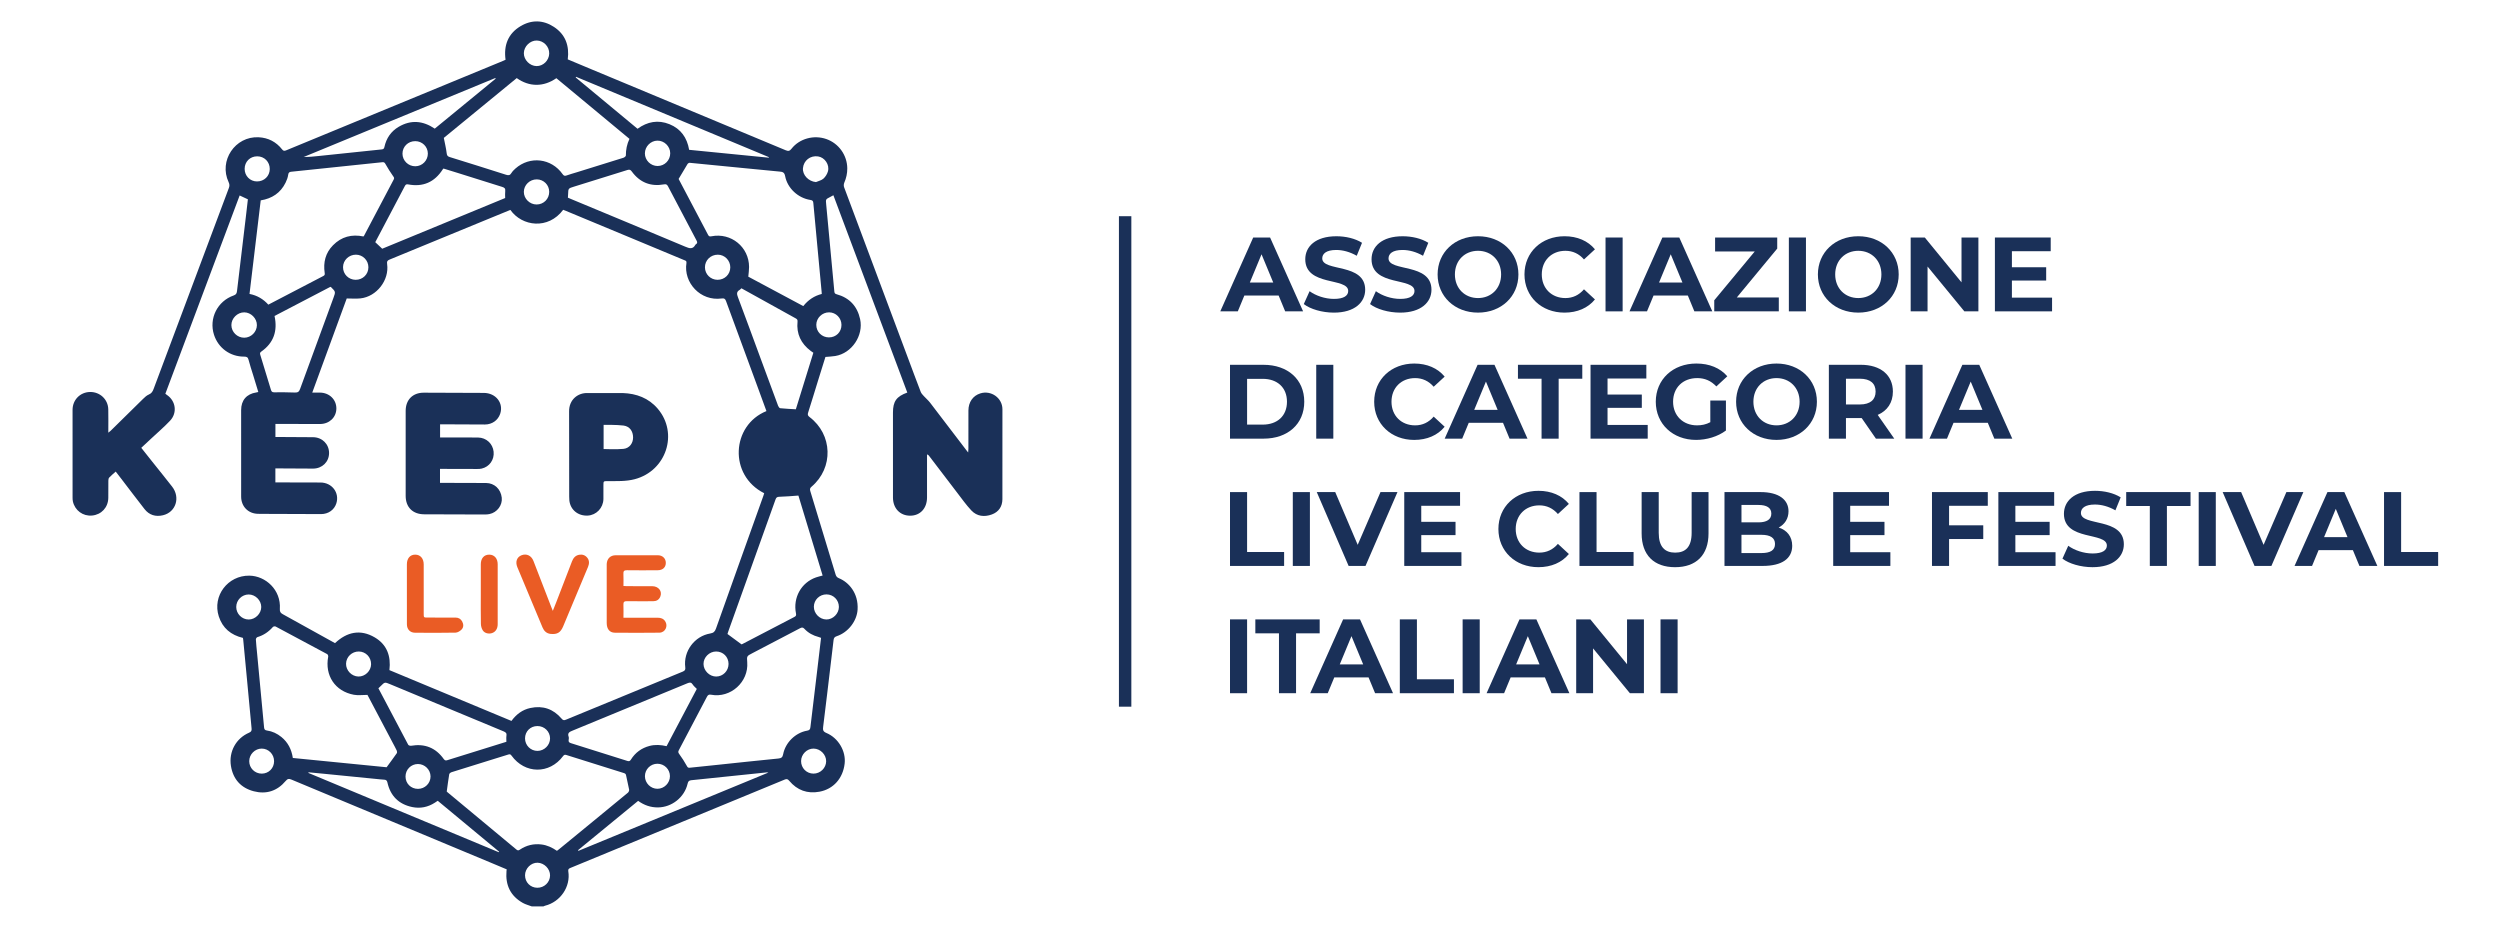 <?xml version="1.0" encoding="utf-8"?>
<!-- Generator: Adobe Illustrator 16.0.0, SVG Export Plug-In . SVG Version: 6.00 Build 0)  -->
<!DOCTYPE svg PUBLIC "-//W3C//DTD SVG 1.1//EN" "http://www.w3.org/Graphics/SVG/1.1/DTD/svg11.dtd">
<svg version="1.1" id="Livello_1" xmlns="http://www.w3.org/2000/svg" xmlns:xlink="http://www.w3.org/1999/xlink" x="0px" y="0px"
	 width="294px" height="110px" viewBox="-38.5 -5.833 294 110" enable-background="new -38.5 -5.833 294 110" xml:space="preserve">
<g>
	<path fill="#1A3058" d="M111.867,28.921h-4.031l-0.77,1.861h-2.06l3.871-8.684h1.984l3.883,8.684h-2.108L111.867,28.921z
		 M111.234,27.396l-1.377-3.325l-1.377,3.325H111.234z"/>
	<path fill="#1A3058" d="M114.825,29.926l0.683-1.514c0.731,0.534,1.823,0.906,2.865,0.906c1.19,0,1.675-0.397,1.675-0.93
		c0-1.625-5.049-0.509-5.049-3.734c0-1.476,1.19-2.704,3.659-2.704c1.092,0,2.208,0.26,3.015,0.769l-0.62,1.526
		c-0.807-0.459-1.638-0.682-2.407-0.682c-1.19,0-1.649,0.446-1.649,0.992c0,1.6,5.049,0.496,5.049,3.685
		c0,1.451-1.203,2.692-3.685,2.692C116.983,30.931,115.595,30.521,114.825,29.926z"/>
	<path fill="#1A3058" d="M122.62,29.926l0.682-1.514c0.732,0.534,1.824,0.906,2.866,0.906c1.19,0,1.675-0.397,1.675-0.93
		c0-1.625-5.049-0.509-5.049-3.734c0-1.476,1.19-2.704,3.659-2.704c1.092,0,2.208,0.26,3.015,0.769l-0.62,1.526
		c-0.807-0.459-1.638-0.682-2.407-0.682c-1.19,0-1.649,0.446-1.649,0.992c0,1.6,5.049,0.496,5.049,3.685
		c0,1.451-1.203,2.692-3.685,2.692C124.778,30.931,123.389,30.521,122.62,29.926z"/>
	<path fill="#1A3058" d="M130.563,26.44c0-2.581,2.01-4.491,4.752-4.491c2.729,0,4.751,1.898,4.751,4.491s-2.022,4.491-4.751,4.491
		C132.572,30.931,130.563,29.021,130.563,26.44z M138.031,26.44c0-1.65-1.166-2.779-2.717-2.779s-2.717,1.129-2.717,2.779
		s1.166,2.779,2.717,2.779S138.031,28.09,138.031,26.44z"/>
	<path fill="#1A3058" d="M140.778,26.44c0-2.618,2.01-4.491,4.715-4.491c1.501,0,2.754,0.546,3.572,1.538l-1.29,1.191
		c-0.583-0.67-1.315-1.017-2.184-1.017c-1.625,0-2.778,1.141-2.778,2.779c0,1.637,1.153,2.779,2.778,2.779
		c0.868,0,1.601-0.348,2.184-1.03l1.29,1.191c-0.818,1.005-2.071,1.551-3.585,1.551C142.788,30.931,140.778,29.058,140.778,26.44z"
		/>
	<path fill="#1A3058" d="M150.311,22.099h2.01v8.684h-2.01V22.099z"/>
	<path fill="#1A3058" d="M159.989,28.921h-4.032l-0.77,1.861h-2.059l3.87-8.684h1.985l3.883,8.684h-2.109L159.989,28.921z
		 M159.356,27.396l-1.377-3.325l-1.377,3.325H159.356z"/>
	<path fill="#1A3058" d="M170.688,29.145v1.638h-7.592v-1.303l4.764-5.744h-4.665v-1.637h7.307v1.302l-4.751,5.744H170.688z"/>
	<path fill="#1A3058" d="M171.87,22.099h2.01v8.684h-2.01V22.099z"/>
	<path fill="#1A3058" d="M175.284,26.44c0-2.581,2.01-4.491,4.752-4.491c2.729,0,4.751,1.898,4.751,4.491s-2.022,4.491-4.751,4.491
		C177.294,30.931,175.284,29.021,175.284,26.44z M182.753,26.44c0-1.65-1.166-2.779-2.717-2.779s-2.717,1.129-2.717,2.779
		s1.166,2.779,2.717,2.779S182.753,28.09,182.753,26.44z"/>
	<path fill="#1A3058" d="M194.159,22.099v8.684h-1.65l-4.329-5.272v5.272h-1.985v-8.684h1.663l4.316,5.272v-5.272H194.159z"/>
	<path fill="#1A3058" d="M202.823,29.169v1.613H196.1v-8.684h6.563v1.612h-4.564v1.886h4.031v1.563h-4.031v2.01H202.823z"/>
</g>
<g>
	<path fill="#1A3058" d="M106.148,37.068h3.945c2.841,0,4.788,1.712,4.788,4.342s-1.947,4.342-4.788,4.342h-3.945V37.068z
		 M109.994,44.102c1.725,0,2.854-1.03,2.854-2.692c0-1.663-1.129-2.692-2.854-2.692h-1.836v5.384H109.994z"/>
	<path fill="#1A3058" d="M116.289,37.068h2.01v8.684h-2.01V37.068z"/>
	<path fill="#1A3058" d="M123.104,41.41c0-2.618,2.01-4.491,4.715-4.491c1.501,0,2.754,0.546,3.572,1.538l-1.29,1.191
		c-0.583-0.67-1.315-1.017-2.184-1.017c-1.625,0-2.778,1.141-2.778,2.779c0,1.637,1.153,2.779,2.778,2.779
		c0.868,0,1.601-0.348,2.184-1.03l1.29,1.191c-0.818,1.005-2.071,1.551-3.585,1.551C125.113,45.9,123.104,44.027,123.104,41.41z"/>
	<path fill="#1A3058" d="M138.255,43.891h-4.031l-0.77,1.861h-2.059l3.87-8.684h1.985l3.883,8.684h-2.109L138.255,43.891z
		 M137.623,42.365l-1.377-3.325l-1.377,3.325H137.623z"/>
	<path fill="#1A3058" d="M142.788,38.705h-2.778v-1.637h7.567v1.637h-2.779v7.046h-2.01V38.705z"/>
	<path fill="#1A3058" d="M155.271,44.139v1.613h-6.724v-8.684h6.563v1.612h-4.564v1.886h4.031v1.563h-4.031v2.01H155.271z"/>
	<path fill="#1A3058" d="M162.633,41.273h1.836v3.523c-0.955,0.719-2.271,1.104-3.511,1.104c-2.729,0-4.739-1.873-4.739-4.491
		s2.01-4.491,4.776-4.491c1.526,0,2.791,0.521,3.635,1.501l-1.29,1.191c-0.633-0.67-1.364-0.98-2.245-0.98
		c-1.688,0-2.841,1.129-2.841,2.779c0,1.625,1.153,2.779,2.815,2.779c0.546,0,1.055-0.099,1.563-0.372V41.273z"/>
	<path fill="#1A3058" d="M165.665,41.41c0-2.581,2.01-4.491,4.752-4.491c2.729,0,4.751,1.898,4.751,4.491s-2.022,4.491-4.751,4.491
		C167.675,45.9,165.665,43.99,165.665,41.41z M173.134,41.41c0-1.65-1.166-2.779-2.717-2.779S167.7,39.76,167.7,41.41
		s1.166,2.779,2.717,2.779S173.134,43.06,173.134,41.41z"/>
	<path fill="#1A3058" d="M182.108,45.751l-1.675-2.419h-0.1h-1.749v2.419h-2.01v-8.684h3.759c2.32,0,3.771,1.203,3.771,3.151
		c0,1.302-0.657,2.258-1.786,2.742l1.947,2.791H182.108z M180.223,38.705h-1.638v3.027h1.638c1.229,0,1.849-0.57,1.849-1.513
		C182.071,39.264,181.451,38.705,180.223,38.705z"/>
	<path fill="#1A3058" d="M185.586,37.068h2.01v8.684h-2.01V37.068z"/>
	<path fill="#1A3058" d="M195.265,43.891h-4.031l-0.77,1.861h-2.059l3.87-8.684h1.985l3.883,8.684h-2.109L195.265,43.891z
		 M194.633,42.365l-1.377-3.325l-1.377,3.325H194.633z"/>
</g>
<g>
	<path fill="#1A3058" d="M106.148,52.037h2.01v7.046h4.354v1.638h-6.364V52.037z"/>
	<path fill="#1A3058" d="M113.534,52.037h2.01v8.684h-2.01V52.037z"/>
	<path fill="#1A3058" d="M125.842,52.037l-3.759,8.684h-1.984l-3.747-8.684h2.171l2.643,6.202l2.68-6.202H125.842z"/>
	<path fill="#1A3058" d="M133.364,59.108v1.612h-6.724v-8.684h6.563v1.612h-4.564v1.886h4.031v1.563h-4.031v2.01H133.364z"/>
	<path fill="#1A3058" d="M137.712,56.378c0-2.617,2.01-4.491,4.715-4.491c1.501,0,2.754,0.546,3.572,1.539l-1.29,1.19
		c-0.583-0.67-1.315-1.018-2.184-1.018c-1.625,0-2.778,1.142-2.778,2.779s1.153,2.778,2.778,2.778c0.868,0,1.601-0.347,2.184-1.029
		l1.29,1.191c-0.818,1.004-2.071,1.55-3.585,1.55C139.722,60.869,137.712,58.996,137.712,56.378z"/>
	<path fill="#1A3058" d="M147.244,52.037h2.01v7.046h4.354v1.638h-6.364V52.037z"/>
	<path fill="#1A3058" d="M154.556,56.899v-4.862h2.01v4.788c0,1.65,0.72,2.332,1.936,2.332c1.228,0,1.935-0.682,1.935-2.332v-4.788
		h1.985v4.862c0,2.556-1.464,3.97-3.933,3.97S154.556,59.455,154.556,56.899z"/>
	<path fill="#1A3058" d="M172.264,58.351c0,1.501-1.191,2.369-3.474,2.369h-4.491v-8.684h4.243c2.171,0,3.287,0.905,3.287,2.258
		c0,0.868-0.446,1.538-1.153,1.91C171.644,56.515,172.264,57.259,172.264,58.351z M166.297,53.55v2.047h1.997
		c0.979,0,1.514-0.348,1.514-1.03c0-0.682-0.534-1.017-1.514-1.017H166.297z M170.241,58.14c0-0.732-0.558-1.079-1.601-1.079h-2.344
		v2.146h2.344C169.684,59.207,170.241,58.884,170.241,58.14z"/>
	<path fill="#1A3058" d="M183.808,59.108v1.612h-6.724v-8.684h6.563v1.612h-4.564v1.886h4.031v1.563h-4.031v2.01H183.808z"/>
	<path fill="#1A3058" d="M190.711,53.649v2.295h4.02v1.613h-4.02v3.163h-2.01v-8.684h6.563v1.612H190.711z"/>
	<path fill="#1A3058" d="M203.232,59.108v1.612h-6.724v-8.684h6.563v1.612h-4.564v1.886h4.031v1.563h-4.031v2.01H203.232z"/>
	<path fill="#1A3058" d="M204.044,59.864l0.682-1.513c0.732,0.533,1.824,0.905,2.866,0.905c1.19,0,1.675-0.396,1.675-0.931
		c0-1.625-5.049-0.509-5.049-3.733c0-1.477,1.19-2.705,3.659-2.705c1.092,0,2.208,0.261,3.015,0.77l-0.62,1.525
		c-0.807-0.459-1.638-0.682-2.407-0.682c-1.19,0-1.649,0.446-1.649,0.992c0,1.601,5.049,0.496,5.049,3.685
		c0,1.451-1.203,2.691-3.685,2.691C206.202,60.869,204.813,60.459,204.044,59.864z"/>
	<path fill="#1A3058" d="M214.319,53.674h-2.778v-1.638h7.567v1.638h-2.779v7.046h-2.01V53.674z"/>
	<path fill="#1A3058" d="M220.067,52.037h2.01v8.684h-2.01V52.037z"/>
	<path fill="#1A3058" d="M232.376,52.037l-3.759,8.684h-1.985l-3.746-8.684h2.171l2.642,6.202l2.68-6.202H232.376z"/>
	<path fill="#1A3058" d="M238.198,58.86h-4.031l-0.77,1.86h-2.059l3.87-8.684h1.985l3.883,8.684h-2.109L238.198,58.86z
		 M237.566,57.333l-1.377-3.324l-1.377,3.324H237.566z"/>
	<path fill="#1A3058" d="M241.862,52.037h2.01v7.046h4.354v1.638h-6.364V52.037z"/>
</g>
<g>
	<path fill="#1A3058" d="M106.148,67.005h2.01v8.684h-2.01V67.005z"/>
	<path fill="#1A3058" d="M111.907,68.643h-2.779v-1.638h7.567v1.638h-2.779v7.046h-2.009V68.643z"/>
	<path fill="#1A3058" d="M122.442,73.829h-4.031l-0.77,1.86h-2.06l3.871-8.684h1.984l3.883,8.684h-2.108L122.442,73.829z
		 M121.81,72.302l-1.377-3.324l-1.377,3.324H121.81z"/>
	<path fill="#1A3058" d="M126.119,67.005h2.01v7.046h4.354v1.638h-6.364V67.005z"/>
	<path fill="#1A3058" d="M133.505,67.005h2.01v8.684h-2.01V67.005z"/>
	<path fill="#1A3058" d="M143.183,73.829h-4.031l-0.77,1.86h-2.059l3.87-8.684h1.985l3.883,8.684h-2.109L143.183,73.829z
		 M142.551,72.302l-1.377-3.324l-1.377,3.324H142.551z"/>
	<path fill="#1A3058" d="M154.825,67.005v8.684h-1.65l-4.329-5.272v5.272h-1.985v-8.684h1.663l4.316,5.272v-5.272H154.825z"/>
	<path fill="#1A3058" d="M156.777,67.005h2.01v8.684h-2.01V67.005z"/>
</g>
<line fill="none" stroke="#1A3058" stroke-width="1.46" stroke-miterlimit="10" x1="93.816" y1="77.273" x2="93.816" y2="19.593"/>
<g>
	<path fill="#1A3058" d="M24.04,100.761c-0.353-0.134-0.728-0.227-1.053-0.409c-1.459-0.82-2.061-2.099-1.924-3.747
		c0.005-0.058,0.015-0.115,0.026-0.201c-0.672-0.282-1.336-0.564-2.003-0.841c-7.768-3.236-15.539-6.469-23.304-9.713
		c-0.31-0.13-0.469-0.104-0.696,0.168c-0.987,1.174-2.276,1.586-3.742,1.203c-1.514-0.396-2.439-1.422-2.687-2.985
		c-0.265-1.673,0.599-3.245,2.139-3.905c0.266-0.114,0.315-0.251,0.29-0.505c-0.184-1.904-0.357-3.81-0.536-5.715
		c-0.148-1.572-0.298-3.146-0.448-4.719c-0.007-0.069-0.022-0.138-0.033-0.208c-1.411-0.336-2.395-1.148-2.84-2.53
		c-0.777-2.413,1.064-4.827,3.599-4.79c1.9,0.026,3.738,1.669,3.582,3.92c-0.024,0.334,0.093,0.477,0.362,0.623
		c2.041,1.12,4.074,2.255,6.125,3.394c1.397-1.319,2.979-1.669,4.673-0.675c1.427,0.839,1.924,2.189,1.725,3.848
		c4.776,1.987,9.56,3.979,14.352,5.974c0.572-0.782,1.29-1.322,2.227-1.522c1.467-0.313,2.695,0.113,3.666,1.25
		c0.158,0.186,0.268,0.229,0.5,0.133c4.585-1.896,9.173-3.785,13.764-5.666c0.263-0.108,0.317-0.242,0.283-0.507
		c-0.239-1.87,1.076-3.658,2.94-3.972c0.377-0.063,0.543-0.212,0.671-0.571c1.848-5.213,3.716-10.418,5.578-15.626
		c0.036-0.099,0.063-0.2,0.093-0.297c-4.197-2.101-3.865-7.987,0.264-9.659c-0.304-0.832-0.607-1.667-0.914-2.499
		c-1.279-3.475-2.563-6.949-3.833-10.427c-0.1-0.275-0.211-0.361-0.507-0.319c-2.505,0.359-4.525-1.865-4.152-4.177
		c0.04-0.247-0.116-0.271-0.267-0.334c-1.852-0.771-3.703-1.543-5.555-2.314c-2.795-1.163-5.589-2.326-8.384-3.488
		c-0.098-0.041-0.197-0.077-0.291-0.114c-1.756,2.358-4.836,1.964-6.21,0.013c-0.823,0.336-1.654,0.675-2.485,1.018
		c-3.907,1.609-7.813,3.222-11.723,4.824c-0.27,0.11-0.328,0.223-0.286,0.521c0.269,1.903-1.23,3.835-3.136,4.043
		c-0.512,0.056-1.035,0.009-1.615,0.009c-1.325,3.617-2.677,7.309-4.053,11.07c0.346,0,0.615,0,0.885,0
		c1.117,0.001,1.959,0.813,1.95,1.877c-0.009,1.038-0.834,1.818-1.93,1.817c-1.605-0.001-3.21-0.006-4.816-0.01H-6.11v1.536
		c0.143,0,0.271-0.001,0.398,0c1.344,0.007,2.687,0.013,4.03,0.025c1.076,0.01,1.885,0.818,1.88,1.868
		c-0.004,1.033-0.806,1.822-1.88,1.824c-1.272,0.002-2.544-0.014-3.816-0.021c-0.199-0.001-0.397,0-0.618,0v1.645
		c0.136,0,0.262,0,0.388,0c1.641,0.004,3.281,0.001,4.922,0.012c1.352,0.01,2.253,1.207,1.86,2.45
		c-0.24,0.757-0.927,1.263-1.795,1.264c-2.188,0.003-4.376-0.015-6.563-0.024c-0.273-0.001-0.547-0.006-0.82-0.007
		c-1.173-0.005-2.018-0.849-2.018-2.03c-0.003-3.389-0.002-6.777-0.001-10.167c0-1.159,0.637-1.899,1.779-2.077
		c0.068-0.01,0.135-0.029,0.24-0.052c-0.205-0.673-0.404-1.328-0.604-1.982c-0.184-0.602-0.388-1.198-0.543-1.807
		c-0.078-0.305-0.222-0.375-0.517-0.372c-1.645,0.011-3.048-1.017-3.547-2.572c-0.615-1.912,0.399-3.952,2.317-4.622
		c0.272-0.095,0.356-0.237,0.387-0.502c0.345-2.938,0.7-5.875,1.051-8.812c0.079-0.659,0.153-1.32,0.23-1.991
		c-0.313-0.147-0.62-0.291-0.968-0.453c-2.914,7.778-5.823,15.541-8.738,23.32c0.074,0.056,0.137,0.105,0.202,0.15
		c1.028,0.708,1.223,2.093,0.357,3.014c-0.698,0.743-1.48,1.407-2.226,2.106c-0.38,0.356-0.761,0.711-1.164,1.087
		c0.442,0.558,0.868,1.096,1.295,1.633c0.777,0.976,1.564,1.944,2.331,2.929c0.994,1.279,0.446,3.006-1.076,3.368
		c-0.856,0.203-1.613-0.014-2.169-0.727c-0.936-1.199-1.853-2.413-2.778-3.621c-0.195-0.253-0.391-0.505-0.609-0.789
		c-0.269,0.243-0.534,0.46-0.768,0.707c-0.075,0.08-0.095,0.235-0.097,0.357c-0.009,0.677,0.004,1.355-0.007,2.033
		c-0.018,1.119-0.808,1.971-1.909,2.073c-1.069,0.1-2.018-0.595-2.255-1.657c-0.033-0.148-0.038-0.307-0.038-0.459
		c-0.002-3.437-0.002-6.874-0.001-10.311c0-1.177,0.897-2.088,2.061-2.103c1.166-0.014,2.111,0.87,2.139,2.034
		c0.021,0.891,0.004,1.782,0.004,2.753c0.125-0.101,0.205-0.155,0.272-0.222c1.271-1.25,2.539-2.506,3.815-3.752
		c0.202-0.197,0.422-0.408,0.675-0.513c0.326-0.134,0.456-0.364,0.567-0.663c2.947-7.882,5.898-15.763,8.854-23.642
		c0.091-0.243,0.076-0.434-0.034-0.67c-1.181-2.514,0.76-5.419,3.53-5.28c1.125,0.056,2.058,0.536,2.758,1.425
		c0.149,0.188,0.264,0.202,0.471,0.116C3.647,8.34,12.152,4.835,20.656,1.329c0.098-0.04,0.192-0.087,0.297-0.135
		c-0.232-1.697,0.292-3.078,1.781-3.959c1.293-0.766,2.648-0.728,3.904,0.094c1.355,0.887,1.836,2.206,1.63,3.82
		c0.901,0.378,1.807,0.76,2.714,1.137c7.638,3.18,15.276,6.357,22.91,9.548c0.32,0.134,0.477,0.094,0.692-0.179
		c0.938-1.193,2.625-1.648,4.086-1.139c1.47,0.512,2.456,1.904,2.47,3.449c0.005,0.594-0.12,1.147-0.354,1.689
		c-0.065,0.152-0.079,0.371-0.022,0.524c2.509,6.728,5.028,13.453,7.546,20.177c0.487,1.3,0.967,2.604,1.468,3.898
		c0.071,0.185,0.229,0.343,0.367,0.495c0.238,0.263,0.517,0.493,0.732,0.773c1.428,1.856,2.844,3.722,4.263,5.584
		c0.049,0.064,0.101,0.127,0.216,0.274c0.013-0.203,0.028-0.319,0.028-0.437c0.001-1.498-0.003-2.997,0.002-4.495
		c0.004-0.994,0.527-1.742,1.395-2.017c1.264-0.401,2.598,0.526,2.604,1.856l-0.003,10.595c-0.004,0.846-0.435,1.491-1.243,1.786
		c-0.877,0.32-1.747,0.229-2.407-0.472c-0.607-0.647-1.126-1.381-1.668-2.087c-1.107-1.441-2.206-2.891-3.309-4.337
		c-0.049-0.064-0.103-0.124-0.237-0.172v0.362c0,1.569,0.001,3.138,0,4.708c-0.001,1.273-0.799,2.138-1.973,2.142
		c-1.199,0.004-2.032-0.867-2.032-2.135c-0.002-3.329-0.001-6.659-0.001-9.989c0-1.318,0.41-1.901,1.687-2.357
		c-2.896-7.729-5.792-15.458-8.693-23.204c-0.148,0.081-0.26,0.144-0.375,0.203c-0.542,0.277-0.529,0.275-0.472,0.868
		c0.212,2.212,0.414,4.424,0.621,6.637c0.113,1.207,0.235,2.413,0.339,3.621c0.017,0.188,0.088,0.264,0.26,0.312
		c1.514,0.416,2.434,1.398,2.77,2.929c0.423,1.927-0.974,4.01-2.914,4.334c-0.373,0.062-0.753,0.074-1.165,0.112
		c-0.278,0.891-0.566,1.806-0.85,2.722c-0.393,1.27-0.776,2.543-1.181,3.81c-0.076,0.239-0.056,0.369,0.157,0.529
		c2.73,2.062,2.848,5.976,0.246,8.194c-0.182,0.155-0.226,0.281-0.156,0.508c0.999,3.269,1.992,6.54,2.977,9.813
		c0.068,0.227,0.172,0.356,0.395,0.446c1.125,0.457,2.315,1.729,2.193,3.698c-0.083,1.329-1.093,2.669-2.456,3.121
		c-0.264,0.088-0.341,0.214-0.37,0.462c-0.243,2.088-0.495,4.177-0.745,6.264c-0.157,1.309-0.308,2.619-0.478,3.926
		c-0.045,0.348-0.028,0.557,0.371,0.722c1.421,0.591,2.325,2.152,2.156,3.609c-0.198,1.729-1.318,2.997-2.959,3.304
		c-1.428,0.266-2.625-0.171-3.559-1.286c-0.164-0.195-0.286-0.243-0.531-0.142c-8.392,3.468-16.786,6.927-25.183,10.384
		c-0.195,0.08-0.311,0.146-0.268,0.403c0.295,1.813-0.93,3.606-2.749,4.053c-0.064,0.016-0.124,0.052-0.186,0.079H24.04z
		 M41.305,15.21c1.121,2.122,2.297,4.347,3.465,6.576c0.097,0.185,0.19,0.208,0.39,0.169c2.316-0.458,4.424,1.257,4.431,3.606
		c0.001,0.375-0.059,0.75-0.092,1.142c2.145,1.148,4.299,2.3,6.468,3.461c0.576-0.73,1.294-1.207,2.172-1.427
		c-0.006-0.103-0.008-0.173-0.015-0.243c-0.159-1.703-0.318-3.406-0.478-5.109c-0.168-1.786-0.338-3.572-0.5-5.359
		c-0.021-0.226-0.099-0.308-0.341-0.345c-1.442-0.216-2.701-1.371-2.974-2.804c-0.085-0.448-0.295-0.502-0.651-0.533
		c-1.337-0.119-2.672-0.256-4.008-0.388c-2.187-0.216-4.374-0.436-6.562-0.643c-0.083-0.007-0.211,0.07-0.258,0.146
		C42.014,14.007,41.689,14.565,41.305,15.21 M-7.84,17.731c-0.439,3.668-0.877,7.329-1.317,11.002
		c0.909,0.176,1.626,0.612,2.213,1.261c2.177-1.136,4.323-2.257,6.471-3.372c0.169-0.087,0.183-0.183,0.155-0.367
		c-0.18-1.229,0.089-2.339,0.979-3.244c0.996-1.014,2.208-1.322,3.583-1.036c0.028-0.035,0.055-0.059,0.071-0.089
		c1.161-2.206,2.32-4.413,3.488-6.614c0.096-0.181,0.018-0.258-0.077-0.395c-0.313-0.455-0.618-0.918-0.884-1.402
		c-0.102-0.187-0.17-0.254-0.391-0.23c-2.149,0.233-4.299,0.451-6.45,0.674c-1.406,0.146-2.812,0.295-4.218,0.441
		c-0.212,0.022-0.354,0.063-0.389,0.344c-0.042,0.322-0.162,0.646-0.307,0.939C-5.506,16.852-6.505,17.516-7.84,17.731
		 M4.712,75.886c-0.583,0-1.104,0.078-1.594-0.014c-2.217-0.412-3.443-2.27-3.021-4.486c0.018-0.091-0.05-0.257-0.125-0.298
		c-2.016-1.091-4.036-2.172-6.062-3.244c-0.078-0.041-0.261-0.01-0.318,0.055c-0.5,0.567-1.094,0.976-1.824,1.193
		c-0.082,0.023-0.183,0.181-0.178,0.271c0.028,0.509,0.085,1.018,0.133,1.525c0.28,2.945,0.564,5.89,0.833,8.835
		c0.022,0.248,0.125,0.321,0.34,0.352c0.638,0.09,1.199,0.36,1.698,0.765c0.774,0.631,1.191,1.459,1.343,2.464
		c3.73,0.369,7.45,0.737,11.028,1.091c0.439-0.602,0.825-1.117,1.194-1.646c0.049-0.071,0.042-0.222,0.002-0.307
		c-0.145-0.312-0.314-0.612-0.474-0.918C6.686,79.625,5.683,77.726,4.712,75.886 M35.524,10.496
		c-2.887-2.396-5.746-4.769-8.597-7.134c-1.505,1.047-3.179,1.042-4.659-0.011c-2.885,2.366-5.775,4.736-8.576,7.033
		c0.127,0.65,0.266,1.21,0.334,1.779c0.031,0.26,0.086,0.39,0.349,0.47c2.221,0.687,4.44,1.382,6.654,2.091
		c0.286,0.091,0.451,0.058,0.61-0.204c0.121-0.199,0.295-0.373,0.472-0.53c1.707-1.515,4.233-1.218,5.552,0.657
		c0.134,0.191,0.248,0.235,0.464,0.156c0.39-0.141,0.791-0.249,1.188-0.372c1.836-0.568,3.672-1.134,5.504-1.712
		c0.116-0.037,0.285-0.175,0.284-0.264C35.098,11.777,35.225,11.135,35.524,10.496 M58.056,69.177
		c-0.105-0.037-0.19-0.072-0.28-0.097c-0.646-0.167-1.219-0.471-1.675-0.963c-0.172-0.186-0.301-0.183-0.515-0.07
		c-1.868,0.987-3.742,1.963-5.617,2.938c-0.649,0.338-0.652,0.332-0.595,1.063c0.183,2.319-1.963,4.25-4.251,3.818
		c-0.23-0.044-0.363,0.006-0.479,0.228c-1.097,2.105-2.204,4.205-3.317,6.302c-0.101,0.189-0.065,0.289,0.06,0.459
		c0.32,0.436,0.612,0.895,0.874,1.368c0.093,0.169,0.142,0.252,0.355,0.228c1.061-0.121,2.126-0.22,3.189-0.331
		c2.41-0.252,4.817-0.516,7.229-0.751c0.358-0.034,0.495-0.148,0.563-0.504c0.265-1.376,1.455-2.541,2.827-2.772
		c0.296-0.05,0.352-0.175,0.382-0.435c0.242-2.088,0.499-4.174,0.75-6.261C57.725,71.996,57.888,70.594,58.056,69.177
		 M26.996,94.224c0.087-0.064,0.166-0.117,0.238-0.178c1.343-1.1,2.684-2.2,4.026-3.301c1.361-1.116,2.723-2.229,4.077-3.353
		c0.091-0.075,0.17-0.252,0.15-0.36c-0.099-0.544-0.246-1.078-0.346-1.621c-0.032-0.172-0.065-0.267-0.246-0.324
		c-2.267-0.704-4.531-1.415-6.793-2.133c-0.181-0.058-0.271-0.021-0.383,0.129c-1.603,2.15-4.494,2.121-6.069-0.064
		c-0.116-0.161-0.209-0.175-0.379-0.118c-0.473,0.158-0.952,0.296-1.428,0.443c-1.745,0.542-3.492,1.081-5.234,1.631
		c-0.111,0.035-0.262,0.146-0.279,0.239c-0.111,0.648-0.191,1.301-0.281,1.952c-0.048,0.055,0.009,0.114,0.072,0.166
		c2.707,2.249,5.415,4.495,8.118,6.748c0.151,0.125,0.243,0.11,0.396,0.007c0.767-0.515,1.608-0.723,2.535-0.611
		C25.85,93.558,26.438,93.841,26.996,94.224 M48.703,69.943c-0.016,0.006,0.042-0.008,0.093-0.034
		c2.042-1.063,4.082-2.129,6.125-3.19c0.184-0.095,0.232-0.187,0.187-0.413c-0.372-1.859,0.62-3.63,2.355-4.238
		c0.244-0.085,0.498-0.14,0.778-0.218c-0.962-3.175-1.919-6.335-2.849-9.405c-0.791,0.055-1.518,0.127-2.247,0.143
		c-0.266,0.006-0.359,0.082-0.444,0.319c-1.854,5.193-3.716,10.384-5.576,15.575c-0.038,0.105-0.065,0.215-0.074,0.243
		C47.623,69.146,48.143,69.53,48.703,69.943 M20.908,17.455c0-0.306-0.027-0.57,0.007-0.825c0.04-0.307-0.104-0.406-0.366-0.487
		c-1.734-0.536-3.463-1.086-5.194-1.63c-0.573-0.18-1.147-0.355-1.704-0.527c-0.044,0.049-0.062,0.066-0.075,0.085
		c-0.965,1.523-2.334,2.119-4.104,1.777c-0.211-0.041-0.289,0.057-0.375,0.223c-0.614,1.179-1.239,2.352-1.858,3.527
		c-0.537,1.017-1.072,2.034-1.608,3.05c0.274,0.258,0.532,0.501,0.817,0.77C11.236,21.441,16.071,19.449,20.908,17.455
		 M28.285,17.414c0.144,0.062,0.263,0.113,0.383,0.163c4.468,1.861,8.94,3.712,13.4,5.591c0.508,0.215,0.908,0.354,1.221-0.232
		c0.01-0.019,0.034-0.033,0.054-0.045c0.203-0.123,0.163-0.267,0.067-0.447c-1.123-2.118-2.242-4.237-3.35-6.363
		c-0.114-0.216-0.224-0.278-0.464-0.234c-1.577,0.287-2.853-0.221-3.797-1.513c-0.157-0.215-0.278-0.25-0.518-0.175
		c-2.092,0.66-4.189,1.308-6.284,1.958c-0.667,0.207-0.667,0.205-0.687,0.88C28.307,17.127,28.295,17.256,28.285,17.414
		 M43.444,75.182c-0.176-0.184-0.363-0.327-0.479-0.515c-0.17-0.274-0.347-0.263-0.616-0.151c-4.495,1.862-8.993,3.718-13.495,5.563
		c-0.356,0.146-0.653,0.262-0.481,0.734c0.038,0.105,0.024,0.24,0.002,0.354c-0.046,0.238,0.061,0.333,0.276,0.399
		c2.209,0.688,4.417,1.382,6.622,2.084c0.21,0.067,0.307,0.03,0.424-0.156c0.513-0.821,1.249-1.358,2.183-1.605
		c0.664-0.175,1.335-0.132,2.011,0.028C41.079,79.666,42.259,77.429,43.444,75.182 M6,75.108c1.173,2.231,2.332,4.438,3.504,6.639
		c0.042,0.079,0.226,0.139,0.329,0.122c1.61-0.276,2.904,0.228,3.851,1.56c0.156,0.22,0.289,0.178,0.474,0.119
		c1.847-0.576,3.694-1.149,5.541-1.725c0.45-0.139,0.898-0.28,1.353-0.422c0-0.262-0.03-0.492,0.007-0.711
		c0.05-0.296-0.076-0.405-0.333-0.513c-4.453-1.843-8.9-3.696-13.349-5.548c-0.628-0.262-0.628-0.26-1.095,0.21
		C6.198,74.923,6.109,75.003,6,75.108 M57.15,35.65c-0.115-0.08-0.214-0.143-0.308-0.214c-1.15-0.867-1.701-2.008-1.552-3.456
		c0.021-0.21-0.067-0.292-0.228-0.38c-1.445-0.796-2.886-1.6-4.328-2.399c-0.682-0.378-1.364-0.755-2.044-1.132
		c-0.085,0.079-0.137,0.149-0.207,0.188c-0.384,0.216-0.34,0.491-0.202,0.858c0.887,2.353,1.748,4.715,2.617,7.073
		c0.701,1.903,1.401,3.807,2.11,5.707c0.042,0.112,0.156,0.27,0.249,0.279c0.597,0.06,1.197,0.086,1.834,0.125
		C55.769,40.11,56.459,37.882,57.15,35.65 M-6.214,31.325c0.379,1.771-0.105,3.167-1.559,4.19c-0.162,0.114-0.171,0.209-0.118,0.382
		c0.425,1.371,0.843,2.744,1.255,4.118c0.06,0.199,0.147,0.288,0.369,0.287c0.82-0.005,1.64-0.008,2.458,0.027
		c0.349,0.016,0.488-0.111,0.602-0.426c1.297-3.567,2.608-7.13,3.916-10.693c0.269-0.733,0.27-0.732-0.284-1.282
		c-0.008-0.008-0.022-0.009-0.071-0.03C-1.817,29.031-4.013,30.177-6.214,31.325 M29.241,3.199
		c-0.013,0.026-0.026,0.052-0.038,0.077c2.421,2.01,4.844,4.02,7.272,6.035c1.165-0.845,2.418-1.077,3.749-0.541
		c1.344,0.542,2.077,1.595,2.319,3.016c3.129,0.309,6.245,0.617,9.361,0.925c0.006-0.021,0.012-0.042,0.019-0.064
		C44.363,9.497,36.802,6.349,29.241,3.199 M20.156,94.389c0.013-0.021,0.025-0.042,0.038-0.064
		c-2.403-1.993-4.807-3.986-7.217-5.987c-0.125,0.083-0.231,0.156-0.339,0.226c-0.818,0.528-1.718,0.708-2.66,0.513
		c-1.583-0.329-2.567-1.305-2.92-2.892c-0.049-0.22-0.151-0.317-0.377-0.328c-0.32-0.016-0.639-0.057-0.958-0.087
		c-2.057-0.204-4.113-0.409-6.17-0.612c-0.59-0.058-1.181-0.111-1.772-0.169c-0.004,0.026-0.01,0.051-0.015,0.075
		C5.229,88.172,12.693,91.282,20.156,94.389 M12.628,9.295c2.398-1.967,4.78-3.922,7.162-5.876c-0.015-0.025-0.03-0.05-0.045-0.075
		c-7.51,3.094-15.02,6.189-22.529,9.283c0.604,0.007,1.182-0.055,1.761-0.115c2.469-0.26,4.938-0.523,7.408-0.774
		c0.206-0.021,0.281-0.092,0.323-0.287c0.221-1.027,0.774-1.839,1.679-2.372C9.824,8.232,11.235,8.356,12.628,9.295 M29.476,94.147
		c0.016,0.027,0.031,0.054,0.047,0.079c7.416-3.056,14.832-6.11,22.339-9.204c-0.137-0.019-0.161-0.026-0.184-0.023
		c-2.964,0.309-5.928,0.621-8.893,0.922c-0.28,0.029-0.363,0.158-0.422,0.409c-0.368,1.599-1.852,2.775-3.487,2.79
		c-0.859,0.008-1.626-0.262-2.331-0.771C34.183,90.287,31.83,92.216,29.476,94.147 M-9.776,33.882
		c0.802-0.004,1.475-0.669,1.487-1.472c0.013-0.793-0.698-1.512-1.495-1.511c-0.802,0-1.508,0.705-1.505,1.501
		C-11.286,33.211-10.596,33.887-9.776,33.882 M26.087,0.467c0.021-0.815-0.645-1.516-1.458-1.535
		c-0.786-0.019-1.516,0.693-1.524,1.486c-0.008,0.791,0.697,1.509,1.493,1.52C25.384,1.95,26.067,1.275,26.087,0.467 M40.318,12.186
		c-0.004-0.808-0.703-1.493-1.511-1.48c-0.794,0.012-1.461,0.69-1.468,1.491c-0.007,0.812,0.68,1.496,1.499,1.492
		C39.662,13.685,40.323,13.013,40.318,12.186 M-9.73,14.026c-0.001,0.827,0.634,1.475,1.449,1.478
		c0.847,0.004,1.501-0.631,1.505-1.461c0.005-0.843-0.632-1.489-1.472-1.492C-9.092,12.547-9.729,13.181-9.73,14.026 M10.331,10.766
		c-0.842,0-1.501,0.646-1.5,1.472c0,0.815,0.677,1.482,1.502,1.482c0.821,0,1.488-0.677,1.482-1.501
		C11.809,11.409,11.15,10.766,10.331,10.766 M3.327,27.072c0.84,0.001,1.498-0.646,1.497-1.475c0-0.813-0.654-1.475-1.462-1.48
		c-0.831-0.005-1.513,0.65-1.521,1.463C1.832,26.406,2.495,27.07,3.327,27.072 M45.882,27.072c0.84,0.003,1.5-0.644,1.5-1.471
		c0.001-0.808-0.658-1.478-1.458-1.483c-0.855-0.006-1.532,0.66-1.522,1.496C44.412,26.424,45.065,27.069,45.882,27.072
		 M24.603,18.215c0.832,0,1.486-0.657,1.484-1.488c-0.001-0.813-0.651-1.462-1.465-1.465c-0.824-0.003-1.512,0.661-1.518,1.465
		C23.098,17.528,23.791,18.216,24.603,18.215 M57.456,15.58c0.296-0.128,0.646-0.199,0.875-0.402
		c0.241-0.215,0.443-0.537,0.532-0.85c0.225-0.789-0.374-1.653-1.166-1.768c-0.902-0.131-1.69,0.485-1.769,1.381
		C55.857,14.746,56.581,15.503,57.456,15.58 M58.978,33.845c0.847,0.001,1.481-0.63,1.479-1.471
		c-0.002-0.811-0.653-1.472-1.453-1.476c-0.816-0.005-1.503,0.663-1.508,1.466C57.492,33.188,58.147,33.844,58.978,33.845
		 M60.154,65.544c0.005-0.815-0.644-1.474-1.455-1.477c-0.819-0.004-1.484,0.644-1.489,1.45c-0.005,0.793,0.673,1.488,1.462,1.5
		C59.452,67.03,60.15,66.334,60.154,65.544 M38.807,83.983c-0.811,0.002-1.469,0.664-1.463,1.474
		c0.005,0.804,0.679,1.476,1.476,1.471c0.8-0.005,1.468-0.682,1.466-1.484C40.284,84.635,39.623,83.981,38.807,83.983
		 M47.177,72.245c0-0.826-0.637-1.462-1.461-1.462c-0.797,0-1.49,0.685-1.483,1.468c0.007,0.786,0.702,1.477,1.489,1.477
		C46.526,73.726,47.177,73.064,47.177,72.245 M5.14,72.279c0.01-0.823-0.628-1.487-1.437-1.496
		c-0.815-0.009-1.491,0.634-1.507,1.433c-0.017,0.793,0.651,1.49,1.445,1.511C4.432,73.747,5.131,73.072,5.14,72.279 M55.708,83.67
		c-0.004,0.819,0.64,1.472,1.456,1.475c0.804,0.003,1.483-0.659,1.491-1.453c0.008-0.784-0.679-1.479-1.47-1.49
		C56.397,82.191,55.711,82.875,55.708,83.67 M10.655,86.938c0.816-0.001,1.478-0.654,1.477-1.458
		c-0.001-0.797-0.679-1.467-1.482-1.465c-0.813,0.002-1.463,0.656-1.461,1.472C9.189,86.309,9.826,86.938,10.655,86.938
		 M24.692,98.568c0.818,0.004,1.485-0.643,1.495-1.445c0.009-0.776-0.679-1.479-1.467-1.5c-0.775-0.02-1.472,0.676-1.476,1.473
		C23.241,97.922,23.872,98.564,24.692,98.568 M-6.268,83.683c0-0.817-0.649-1.48-1.452-1.481c-0.795-0.001-1.468,0.674-1.471,1.477
		c-0.003,0.809,0.654,1.466,1.467,1.467C-6.902,85.147-6.268,84.509-6.268,83.683 M23.244,81.004c0,0.812,0.659,1.472,1.465,1.469
		c0.801-0.004,1.479-0.68,1.478-1.472c-0.001-0.802-0.664-1.451-1.482-1.451C23.874,79.551,23.245,80.178,23.244,81.004
		 M-9.256,64.077c-0.799,0.002-1.462,0.667-1.462,1.469c-0.001,0.801,0.663,1.472,1.46,1.475c0.781,0.002,1.481-0.694,1.481-1.472
		C-7.777,64.765-8.472,64.076-9.256,64.077"/>
	<path fill="#1A3058" d="M13.244,49.308v1.644c0.152,0,0.289,0,0.425,0c1.664,0.005,3.329,0.004,4.993,0.015
		c0.984,0.007,1.731,0.715,1.845,1.729c0.098,0.873-0.538,1.74-1.451,1.926c-0.321,0.066-0.663,0.048-0.994,0.048
		c-2.224-0.005-4.447-0.015-6.67-0.021c-1.352-0.003-2.185-0.826-2.185-2.173c-0.001-3.329-0.002-6.658,0-9.987
		c0-1.313,0.83-2.146,2.135-2.143c2.354,0.005,4.708,0.01,7.062,0.027c1.417,0.009,2.339,1.2,1.919,2.454
		c-0.256,0.762-0.955,1.262-1.801,1.261c-1.617-0.001-3.234-0.014-4.851-0.022c-0.129-0.001-0.258,0-0.417,0v1.549h0.939
		c1.177,0,2.354-0.012,3.532,0.005c0.967,0.013,1.728,0.726,1.825,1.667c0.098,0.943-0.487,1.774-1.409,1.987
		c-0.171,0.041-0.354,0.044-0.53,0.044c-1.32,0-2.64-0.006-3.959-0.01C13.522,49.307,13.394,49.308,13.244,49.308"/>
	<path fill="#1A3058" d="M28.426,42.577c-0.03-1.418,1.051-2.232,2.171-2.186l4.145-0.001c1.599,0.056,3.038,0.584,4.108,1.841
		c2.465,2.894,1.009,7.314-2.708,8.29c-1.051,0.276-2.121,0.219-3.188,0.225c-0.491,0.002-0.491,0.001-0.491,0.506
		c0,0.535,0.008,1.069-0.001,1.604c-0.019,1.043-0.833,1.895-1.851,1.944c-1.138,0.057-2.035-0.682-2.155-1.777
		c-0.017-0.153-0.019-0.31-0.019-0.463 M32.484,44.128v2.845c0,0,1.582,0.066,2.349-0.02c0.706-0.079,1.126-0.678,1.118-1.354
		c-0.008-0.718-0.39-1.289-1.118-1.387C34.066,44.109,32.484,44.128,32.484,44.128"/>
	<path fill="#EA5C25" d="M34.818,66.813h0.435c1.201,0,2.401,0.001,3.602,0c0.352-0.001,0.657,0.099,0.863,0.404
		c0.384,0.571,0.018,1.345-0.676,1.353c-1.747,0.023-3.494,0.019-5.241,0.003c-0.612-0.006-0.95-0.437-0.951-1.139
		c-0.002-2.271-0.001-4.54-0.001-6.811c0-0.047-0.001-0.095,0.001-0.142c0.038-0.623,0.429-1.013,1.059-1.016
		c1.652-0.008,3.304-0.008,4.956,0c0.563,0.003,0.94,0.386,0.935,0.906c-0.005,0.509-0.358,0.851-0.933,0.856
		c-1.212,0.012-2.424,0.016-3.636-0.001c-0.335-0.004-0.435,0.104-0.418,0.427c0.023,0.461,0.006,0.924,0.006,1.424
		c0.155,0.01,0.281,0.022,0.405,0.022c0.999,0.002,1.997-0.007,2.996,0.005c0.739,0.008,1.191,0.614,0.929,1.233
		c-0.155,0.367-0.449,0.535-0.845,0.534c-1.022-0.001-2.044,0.012-3.066-0.006c-0.325-0.006-0.442,0.088-0.424,0.421
		C34.837,65.783,34.818,66.28,34.818,66.813"/>
	<path fill="#EA5C25" d="M26.511,66.004c0.152-0.382,0.273-0.675,0.387-0.971c0.625-1.615,1.251-3.229,1.867-4.847
		c0.156-0.408,0.408-0.7,0.847-0.779c0.378-0.069,0.713,0.05,0.954,0.353c0.265,0.334,0.235,0.712,0.083,1.081
		c-0.624,1.5-1.254,2.998-1.881,4.496c-0.347,0.832-0.691,1.665-1.041,2.496c-0.306,0.727-0.7,0.96-1.475,0.882
		c-0.48-0.049-0.775-0.342-0.951-0.76c-0.993-2.362-1.98-4.726-2.963-7.091c-0.26-0.629-0.054-1.187,0.492-1.399
		c0.584-0.229,1.157,0.036,1.404,0.67c0.698,1.789,1.387,3.582,2.079,5.375C26.361,65.642,26.417,65.771,26.511,66.004"/>
	<path fill="#EA5C25" d="M9.35,63.985c0-1.152,0-2.306,0-3.46c0-0.7,0.384-1.139,0.991-1.133c0.597,0.007,0.986,0.455,0.987,1.149
		c0.002,1.926,0.001,3.852,0.001,5.777c0,0.473,0,0.474,0.459,0.474c1.094,0.001,2.188,0.002,3.281,0.002
		c0.354-0.001,0.622,0.155,0.785,0.462c0.171,0.319,0.181,0.676-0.065,0.935c-0.179,0.188-0.471,0.369-0.715,0.374
		c-1.593,0.032-3.186,0.024-4.779,0.01c-0.573-0.005-0.941-0.408-0.943-0.987C9.346,66.387,9.35,65.186,9.35,63.985"/>
	<path fill="#EA5C25" d="M18.042,64.009c0-1.165-0.003-2.331,0.001-3.496c0.003-0.699,0.396-1.131,1.009-1.12
		c0.587,0.009,0.975,0.453,0.976,1.125c0.001,2.354,0.001,4.708,0,7.063c0,0.517-0.251,0.899-0.662,1.036
		c-0.391,0.131-0.871,0.026-1.09-0.317c-0.138-0.214-0.217-0.502-0.222-0.759C18.029,66.364,18.042,65.187,18.042,64.009"/>
</g>
</svg>
